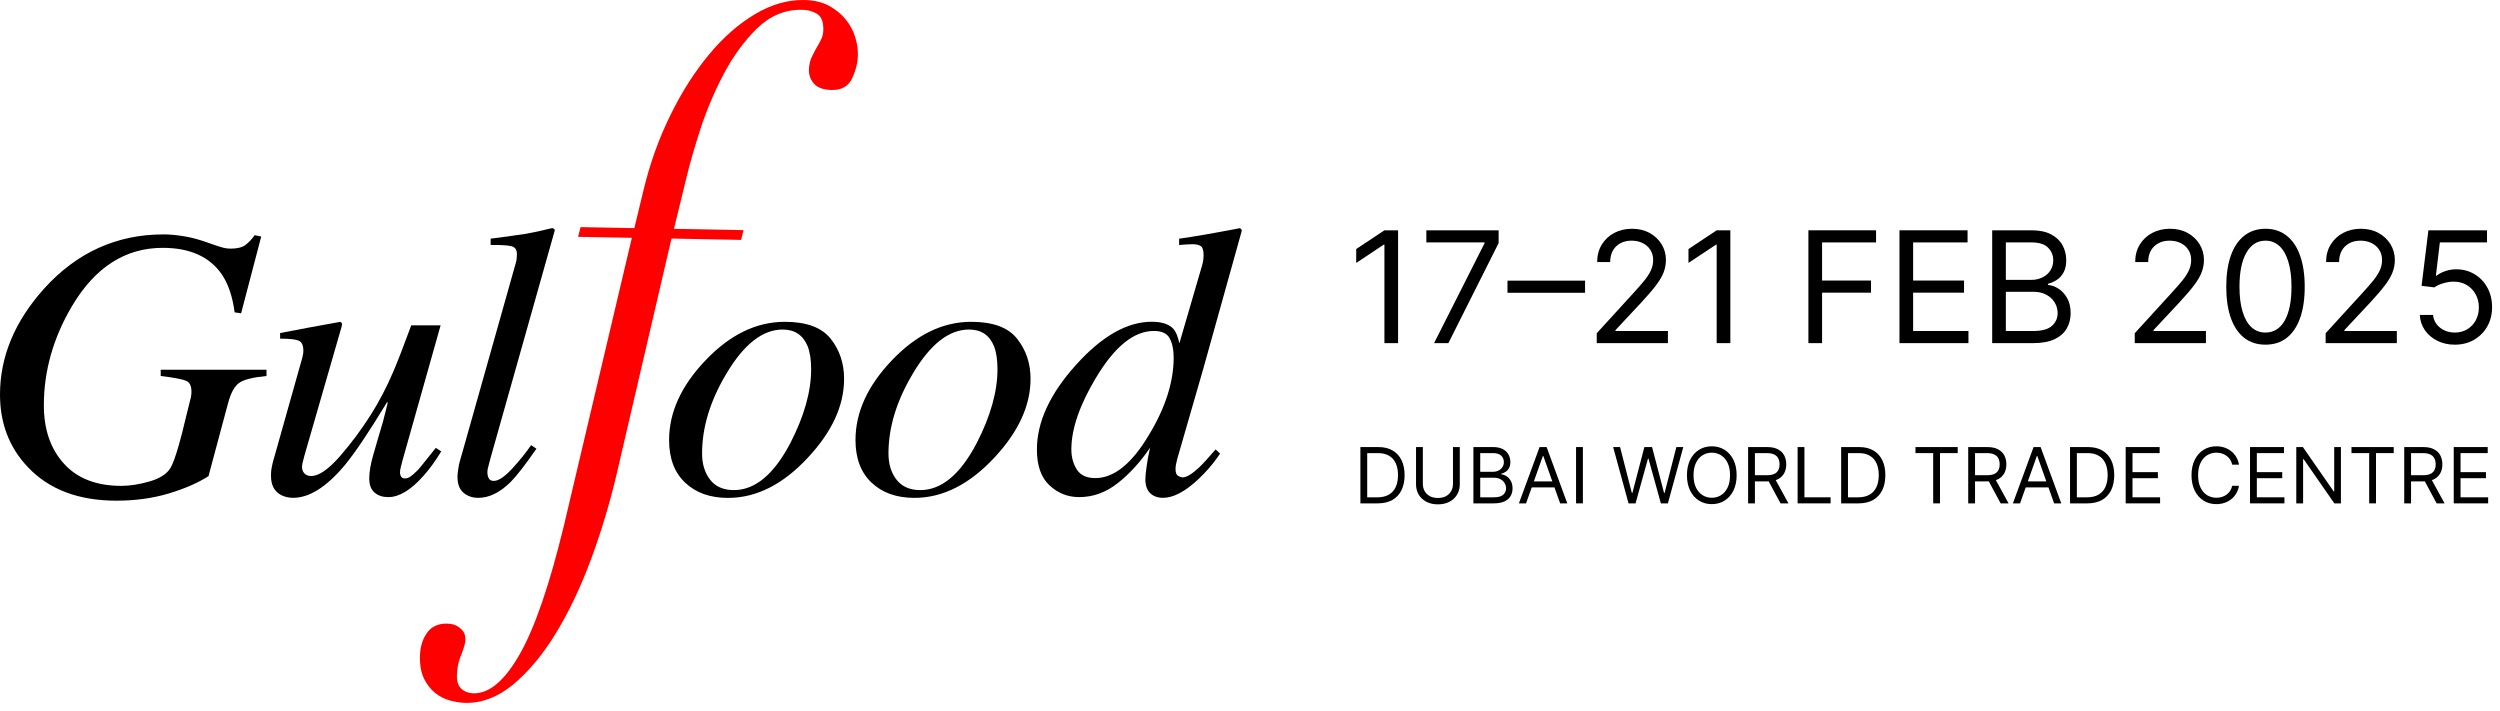 <svg viewBox="0 0 306 87" fill="none" xmlns="http://www.w3.org/2000/svg">
<path d="M54.012 55.258L53.346 54.818C52.789 55.512 52.377 56.03 52.099 56.373C51.662 56.935 51.365 57.3 51.201 57.468C50.836 57.843 50.536 58.119 50.293 58.294C50.046 58.469 49.813 58.562 49.585 58.562C49.356 58.562 49.202 58.49 49.102 58.344C49.005 58.19 48.962 58.022 48.962 57.818C48.962 57.65 48.987 57.435 49.059 57.167C49.123 56.906 49.198 56.62 49.281 56.306L53.933 39.817H50.339C49.374 42.42 48.648 44.322 48.129 45.513C47.307 47.437 46.388 49.182 45.401 50.745C44.296 52.497 43.041 54.192 41.628 55.823C40.205 57.45 39.028 58.265 38.088 58.265C37.752 58.265 37.476 58.165 37.276 57.961C37.069 57.757 36.965 57.482 36.965 57.128C36.965 57.032 36.99 56.878 37.033 56.66C37.079 56.445 37.158 56.141 37.265 55.755L41.793 40.056L41.864 39.731C41.875 39.649 41.85 39.577 41.793 39.502C41.725 39.423 41.653 39.391 41.574 39.409L37.788 40.096L34.287 40.764V41.451C35.384 41.451 36.128 41.526 36.522 41.68C36.929 41.83 37.13 42.248 37.13 42.924C37.13 43.071 37.119 43.203 37.094 43.339C37.069 43.471 37.044 43.622 37.004 43.779L33.382 56.631C33.303 56.996 33.242 57.271 33.214 57.475C33.182 57.675 33.171 57.94 33.171 58.269C33.171 59.392 33.589 60.164 34.426 60.604C34.862 60.822 35.345 60.933 35.878 60.933C37.852 60.933 39.94 59.62 42.154 56.996C43.43 55.458 45.186 52.848 47.417 49.157L47.435 49.411L46.874 51.625C46.398 53.23 45.998 54.568 45.701 55.633C45.526 56.238 45.397 56.77 45.319 57.246C45.236 57.725 45.197 58.165 45.197 58.562C45.197 59.352 45.415 59.924 45.855 60.296C46.284 60.665 46.845 60.847 47.521 60.847C48.837 60.847 50.257 60.007 51.78 58.301C52.556 57.45 53.286 56.434 54.005 55.254" fill="black"></path>
<path d="M89.824 59.988C88.548 59.988 87.582 59.566 86.921 58.719C86.259 57.868 85.934 56.798 85.934 55.508C85.934 52.286 86.939 49.014 88.945 45.677C91.072 42.115 93.361 40.335 95.793 40.335C97.277 40.335 98.285 41.011 98.85 42.366C99.136 43.081 99.283 44.025 99.283 45.191C99.283 47.941 98.428 50.959 96.73 54.249C94.72 58.075 92.417 59.988 89.828 59.988M98.879 56.019C101.84 52.861 103.317 49.65 103.317 46.371C103.317 44.486 102.773 42.849 101.682 41.468C100.584 40.081 98.718 39.391 96.057 39.391C92.567 39.391 89.313 40.975 86.316 44.147C83.373 47.24 81.897 50.48 81.897 53.863C81.897 56.105 82.551 57.846 83.87 59.084C85.183 60.324 86.924 60.943 89.109 60.943C92.574 60.943 95.832 59.302 98.879 56.022" fill="black"></path>
<path d="M111.76 45.677C113.891 42.115 116.169 40.335 118.605 40.335C120.089 40.335 121.108 41.011 121.662 42.366C121.944 43.081 122.091 44.025 122.091 45.191C122.091 47.941 121.236 50.959 119.541 54.249C117.535 58.075 115.236 59.988 112.643 59.988C111.367 59.988 110.405 59.566 109.74 58.719C109.078 57.868 108.749 56.798 108.749 55.508C108.749 52.286 109.758 49.014 111.764 45.677M106.686 59.08C107.995 60.321 109.74 60.939 111.928 60.939C115.39 60.939 118.644 59.298 121.705 56.019C124.655 52.861 126.139 49.647 126.139 46.371C126.139 44.486 125.596 42.849 124.498 41.468C123.411 40.081 121.544 39.391 118.873 39.391C115.379 39.391 112.132 40.975 109.125 44.147C106.185 47.24 104.712 50.48 104.712 53.863C104.712 56.105 105.373 57.846 106.686 59.084" fill="black"></path>
<path d="M19.668 46.02C21.316 46.221 22.353 46.421 22.782 46.611C23.226 46.804 23.433 47.243 23.433 47.934C23.433 48.073 23.433 48.206 23.408 48.334C23.398 48.467 23.372 48.592 23.344 48.713L22.818 50.834C22.436 52.422 22.135 53.652 21.874 54.528C21.477 55.912 21.137 56.838 20.852 57.299C20.412 58.022 19.564 58.561 18.316 58.926C17.057 59.291 15.899 59.47 14.847 59.47C11.804 59.47 9.462 58.561 7.831 56.756C6.186 54.95 5.368 52.565 5.368 49.607C5.368 45.388 6.523 41.336 8.818 37.456C11.64 32.707 15.341 30.336 19.915 30.336C23.247 30.336 25.658 31.42 27.152 33.587C27.943 34.756 28.465 36.308 28.719 38.232L29.512 38.35L31.973 28.953L31.175 28.784C30.814 29.299 30.417 29.703 30.02 30C29.605 30.293 29.015 30.433 28.221 30.433C27.907 30.433 27.589 30.397 27.285 30.311C26.97 30.233 26.405 30.043 25.561 29.746C24.453 29.339 23.441 29.06 22.504 28.917C21.57 28.763 20.744 28.691 20.018 28.691C14.268 28.691 9.394 30.905 5.393 35.332C1.802 39.334 0 43.653 0 48.298C0 51.828 1.144 54.8 3.426 57.192C6.015 59.92 9.627 61.283 14.261 61.283C16.567 61.283 18.709 60.986 20.691 60.392C22.654 59.795 24.27 59.087 25.522 58.275L27.9 49.403C28.243 48.105 28.704 47.251 29.287 46.857C29.856 46.453 30.971 46.181 32.62 46.024V45.252H19.671V46.024L19.668 46.02Z" fill="black"></path>
<path d="M57.012 60.522C57.455 60.801 57.956 60.937 58.532 60.937C59.858 60.937 61.178 60.3 62.486 59.009C63.241 58.255 64.296 56.892 65.658 54.922L65.007 54.486C64.371 55.416 63.595 56.377 62.676 57.375C61.753 58.369 61.01 58.863 60.445 58.863C60.141 58.863 59.933 58.763 59.826 58.548C59.712 58.337 59.658 58.087 59.658 57.79C59.658 57.651 59.676 57.511 59.701 57.372C59.74 57.232 59.833 56.828 60.016 56.156L67.918 28.152C67.804 27.995 67.697 27.92 67.582 27.92C66.309 28.231 65.233 28.471 64.339 28.624C64.053 28.671 63.452 28.76 62.519 28.882C61.593 29.007 60.77 29.118 60.055 29.211V29.983C61.331 29.973 62.19 30.023 62.626 30.141C63.055 30.259 63.27 30.584 63.27 31.12C63.27 31.242 63.263 31.407 63.245 31.61C63.23 31.818 63.191 32.022 63.123 32.225L56.565 55.476C56.411 55.991 56.282 56.442 56.186 56.835C56.06 57.49 55.996 58.001 55.996 58.384C55.996 59.388 56.325 60.096 57.008 60.515" fill="black"></path>
<path d="M134.177 46.188C136.451 42.401 138.801 40.509 141.233 40.509C142.205 40.509 142.856 40.813 143.178 41.428C143.5 42.047 143.657 42.827 143.657 43.763C143.657 46.731 142.656 49.886 140.646 53.211C138.543 56.751 136.351 58.518 134.073 58.518C133.004 58.518 132.257 58.171 131.803 57.47C131.359 56.769 131.134 55.95 131.134 55.01C131.134 52.514 132.139 49.571 134.177 46.184M132.085 60.846C133.787 60.846 135.357 60.281 136.798 59.147C138.236 58.021 139.563 56.572 140.771 54.799C140.575 55.654 140.428 56.433 140.339 57.138C140.238 57.842 140.192 58.357 140.192 58.679C140.192 59.626 140.517 60.284 141.168 60.656C141.515 60.839 141.908 60.935 142.338 60.935C143.636 60.935 145.102 60.152 146.743 58.596C147.662 57.713 148.413 56.851 149.003 56L149.336 55.521L148.792 55.01C147.93 56.018 147.24 56.762 146.743 57.241C145.888 58.035 145.23 58.428 144.769 58.428C144.605 58.428 144.419 58.371 144.201 58.242C143.99 58.121 143.886 57.846 143.886 57.427C143.886 57.255 143.897 57.066 143.94 56.851C143.979 56.641 144.029 56.415 144.097 56.165L147.272 45.169L151.95 28.405L152 28.154L151.785 27.922C148.606 28.537 146.114 28.97 144.326 29.216V29.989C144.705 29.96 145.009 29.935 145.241 29.917C145.466 29.903 145.717 29.892 145.989 29.892C146.418 29.892 146.75 29.974 146.972 30.121C147.204 30.278 147.322 30.65 147.322 31.251C147.322 31.401 147.308 31.576 147.287 31.788C147.262 31.995 147.208 32.227 147.136 32.488L144.354 42.026C144.176 41.203 143.943 40.617 143.639 40.273C143.114 39.68 142.22 39.383 140.968 39.383C137.957 39.383 134.867 41.146 131.695 44.668C128.509 48.205 126.918 51.659 126.918 55.01C126.918 56.995 127.429 58.461 128.466 59.415C129.496 60.37 130.705 60.846 132.085 60.846Z" fill="black"></path>
<path d="M72.278 68.621C73.544 65.224 74.609 61.708 75.467 58.072L82.19 29.199L90.712 29.364L91.009 28.169L82.491 28.009L84.071 21.54C84.422 20.059 84.969 18.175 85.702 15.886C86.446 13.59 87.39 11.337 88.538 9.138C89.693 6.935 91.066 5.054 92.653 3.481C94.266 1.922 96.108 1.153 98.186 1.196C98.872 1.207 99.484 1.371 100.009 1.697C100.535 2.022 100.789 2.666 100.775 3.635C100.764 4.096 100.678 4.489 100.503 4.829C100.338 5.169 100.149 5.519 99.924 5.888C99.716 6.252 99.512 6.646 99.316 7.071C99.13 7.497 99.026 7.994 99.012 8.566C99.004 9.192 99.201 9.75 99.637 10.247C100.07 10.737 100.789 10.991 101.801 11.016C103.002 11.037 103.832 10.565 104.29 9.607C104.744 8.645 104.991 7.679 105.005 6.71C105.023 6.024 104.908 5.298 104.672 4.525C104.429 3.749 104.047 3.03 103.499 2.365C102.956 1.697 102.28 1.149 101.447 0.695C100.624 0.259 99.616 0.023 98.414 0.002C96.423 -0.034 94.431 0.538 92.421 1.725C90.411 2.92 88.531 4.565 86.789 6.667C85.037 8.773 83.456 11.241 82.072 14.062C80.674 16.887 79.569 19.948 78.775 23.238L77.642 27.923L71.062 27.798L70.758 28.988L77.338 29.11L69.034 64.283C67.278 71.546 65.473 76.803 63.631 80.046C61.793 83.289 59.905 84.899 57.963 84.863C57.362 84.849 56.869 84.67 56.486 84.319C56.104 83.972 55.91 83.429 55.925 82.689C55.946 81.888 56.075 81.162 56.315 80.511C56.565 79.86 56.951 78.941 56.962 78.315C56.973 77.403 56.554 77.078 56.186 76.785C55.814 76.492 55.342 76.341 54.73 76.331C53.626 76.309 52.803 76.692 52.252 77.478C51.705 78.269 51.426 79.206 51.405 80.289C51.38 81.43 51.548 82.356 51.905 83.075C52.259 83.794 52.714 84.373 53.254 84.809C53.801 85.249 54.401 85.557 55.07 85.739C55.742 85.921 56.365 86.021 56.973 86.032C59.004 86.072 60.949 85.32 62.798 83.79C64.657 82.256 66.381 80.193 67.979 77.604C69.574 75.007 71.012 72.014 72.278 68.617" fill="#FF0000"></path>
<path d="M168.639 61.612H166.513V54.721H168.733C169.402 54.721 169.974 54.859 170.449 55.135C170.925 55.409 171.289 55.802 171.543 56.316C171.796 56.827 171.923 57.44 171.923 58.153C171.923 58.871 171.795 59.489 171.539 60.007C171.284 60.523 170.911 60.92 170.422 61.198C169.933 61.474 169.339 61.612 168.639 61.612ZM167.347 60.871H168.585C169.155 60.871 169.627 60.761 170.002 60.542C170.376 60.322 170.655 60.009 170.839 59.603C171.023 59.197 171.115 58.714 171.115 58.153C171.115 57.597 171.024 57.118 170.843 56.716C170.661 56.313 170.39 56.003 170.029 55.788C169.667 55.57 169.218 55.461 168.679 55.461H167.347V60.871Z" fill="black"></path>
<path d="M177.844 54.721H178.679V59.283C178.679 59.754 178.568 60.175 178.346 60.545C178.126 60.913 177.815 61.203 177.414 61.416C177.012 61.627 176.541 61.733 176 61.733C175.46 61.733 174.989 61.627 174.587 61.416C174.186 61.203 173.874 60.913 173.652 60.545C173.432 60.175 173.322 59.754 173.322 59.283V54.721H174.157V59.216C174.157 59.553 174.231 59.852 174.379 60.114C174.527 60.375 174.738 60.58 175.011 60.73C175.287 60.878 175.617 60.952 176 60.952C176.384 60.952 176.714 60.878 176.99 60.73C177.266 60.58 177.476 60.375 177.622 60.114C177.77 59.852 177.844 59.553 177.844 59.216V54.721Z" fill="black"></path>
<path d="M180.345 61.612V54.721H182.754C183.234 54.721 183.63 54.804 183.941 54.97C184.253 55.134 184.485 55.355 184.638 55.633C184.79 55.909 184.867 56.215 184.867 56.551C184.867 56.847 184.814 57.092 184.709 57.285C184.605 57.478 184.469 57.63 184.298 57.742C184.13 57.855 183.947 57.938 183.75 57.991V58.059C183.961 58.072 184.173 58.146 184.386 58.281C184.599 58.415 184.777 58.608 184.921 58.859C185.064 59.111 185.136 59.418 185.136 59.781C185.136 60.127 185.057 60.437 184.9 60.713C184.743 60.989 184.496 61.208 184.157 61.369C183.818 61.531 183.377 61.612 182.835 61.612H180.345ZM181.179 60.871H182.835C183.38 60.871 183.767 60.766 183.995 60.555C184.226 60.342 184.342 60.084 184.342 59.781C184.342 59.548 184.282 59.333 184.164 59.135C184.045 58.936 183.875 58.776 183.656 58.658C183.436 58.536 183.176 58.476 182.875 58.476H181.179V60.871ZM181.179 57.749H182.727C182.978 57.749 183.205 57.7 183.407 57.601C183.611 57.502 183.772 57.363 183.891 57.184C184.012 57.005 184.073 56.794 184.073 56.551C184.073 56.249 183.967 55.992 183.756 55.781C183.546 55.568 183.211 55.461 182.754 55.461H181.179V57.749Z" fill="black"></path>
<path d="M186.79 61.612H185.915L188.445 54.721H189.306L191.836 61.612H190.961L188.902 55.811H188.849L186.79 61.612ZM187.112 58.92H190.638V59.66H187.112V58.92Z" fill="black"></path>
<path d="M193.744 54.721V61.612H192.909V54.721H193.744Z" fill="black"></path>
<path d="M199.333 61.612L197.449 54.721H198.297L199.737 60.333H199.804L201.271 54.721H202.213L203.68 60.333H203.747L205.187 54.721H206.035L204.151 61.612H203.29L201.769 56.121H201.715L200.194 61.612H199.333Z" fill="black"></path>
<path d="M212.565 58.166C212.565 58.893 212.433 59.521 212.171 60.05C211.909 60.58 211.549 60.988 211.091 61.275C210.633 61.562 210.111 61.706 209.523 61.706C208.936 61.706 208.413 61.562 207.955 61.275C207.498 60.988 207.138 60.58 206.875 60.05C206.613 59.521 206.482 58.893 206.482 58.166C206.482 57.44 206.613 56.812 206.875 56.282C207.138 55.753 207.498 55.345 207.955 55.058C208.413 54.77 208.936 54.627 209.523 54.627C210.111 54.627 210.633 54.77 211.091 55.058C211.549 55.345 211.909 55.753 212.171 56.282C212.433 56.812 212.565 57.44 212.565 58.166ZM211.757 58.166C211.757 57.57 211.657 57.066 211.458 56.656C211.26 56.245 210.992 55.935 210.654 55.724C210.317 55.513 209.94 55.407 209.523 55.407C209.106 55.407 208.728 55.513 208.389 55.724C208.053 55.935 207.785 56.245 207.585 56.656C207.388 57.066 207.289 57.57 207.289 58.166C207.289 58.763 207.388 59.267 207.585 59.677C207.785 60.087 208.053 60.398 208.389 60.609C208.728 60.82 209.106 60.925 209.523 60.925C209.94 60.925 210.317 60.82 210.654 60.609C210.992 60.398 211.26 60.087 211.458 59.677C211.657 59.267 211.757 58.763 211.757 58.166Z" fill="black"></path>
<path d="M213.968 61.612V54.721H216.296C216.834 54.721 217.276 54.813 217.621 54.997C217.967 55.179 218.223 55.429 218.389 55.747C218.555 56.066 218.638 56.428 218.638 56.834C218.638 57.24 218.555 57.6 218.389 57.914C218.223 58.228 217.968 58.475 217.625 58.654C217.282 58.831 216.843 58.92 216.309 58.92H214.425V58.166H216.282C216.65 58.166 216.946 58.112 217.171 58.005C217.397 57.897 217.561 57.745 217.662 57.547C217.765 57.348 217.817 57.11 217.817 56.834C217.817 56.558 217.765 56.317 217.662 56.111C217.559 55.904 217.394 55.745 217.167 55.633C216.941 55.519 216.641 55.461 216.269 55.461H214.802V61.612H213.968ZM217.211 58.516L218.907 61.612H217.938L216.269 58.516H217.211Z" fill="black"></path>
<path d="M220.028 61.612V54.721H220.862V60.871H224.065V61.612H220.028Z" fill="black"></path>
<path d="M227.484 61.612H225.357V54.721H227.578C228.246 54.721 228.818 54.859 229.294 55.135C229.769 55.409 230.134 55.802 230.387 56.316C230.641 56.827 230.767 57.44 230.767 58.153C230.767 58.871 230.639 59.489 230.384 60.007C230.128 60.523 229.756 60.92 229.267 61.198C228.778 61.474 228.183 61.612 227.484 61.612ZM226.192 60.871H227.43C227.999 60.871 228.472 60.761 228.846 60.542C229.221 60.322 229.5 60.009 229.684 59.603C229.868 59.197 229.96 58.714 229.96 58.153C229.96 57.597 229.869 57.118 229.687 56.716C229.506 56.313 229.234 56.003 228.873 55.788C228.512 55.57 228.062 55.461 227.524 55.461H226.192V60.871Z" fill="black"></path>
<path d="M234.455 55.461V54.721H239.623V55.461H237.456V61.612H236.621V55.461H234.455Z" fill="black"></path>
<path d="M240.91 61.612V54.721H243.239C243.777 54.721 244.219 54.813 244.564 54.997C244.91 55.179 245.165 55.429 245.331 55.747C245.497 56.066 245.58 56.428 245.58 56.834C245.58 57.24 245.497 57.6 245.331 57.914C245.165 58.228 244.911 58.475 244.568 58.654C244.224 58.831 243.786 58.92 243.252 58.92H241.368V58.166H243.225C243.593 58.166 243.889 58.112 244.113 58.005C244.34 57.897 244.504 57.745 244.605 57.547C244.708 57.348 244.759 57.11 244.759 56.834C244.759 56.558 244.708 56.317 244.605 56.111C244.501 55.904 244.337 55.745 244.11 55.633C243.883 55.519 243.584 55.461 243.212 55.461H241.745V61.612H240.91ZM244.154 58.516L245.849 61.612H244.88L243.212 58.516H244.154Z" fill="black"></path>
<path d="M247.253 61.612H246.378L248.909 54.721H249.77L252.3 61.612H251.425L249.366 55.811H249.312L247.253 61.612ZM247.576 58.92H251.102V59.66H247.576V58.92Z" fill="black"></path>
<path d="M255.5 61.612H253.373V54.721H255.594C256.262 54.721 256.834 54.859 257.31 55.135C257.785 55.409 258.15 55.802 258.403 56.316C258.657 56.827 258.783 57.44 258.783 58.153C258.783 58.871 258.655 59.489 258.4 60.007C258.144 60.523 257.772 60.92 257.283 61.198C256.794 61.474 256.199 61.612 255.5 61.612ZM254.208 60.871H255.446C256.015 60.871 256.488 60.761 256.862 60.542C257.237 60.322 257.516 60.009 257.7 59.603C257.884 59.197 257.976 58.714 257.976 58.153C257.976 57.597 257.885 57.118 257.703 56.716C257.522 56.313 257.25 56.003 256.889 55.788C256.528 55.57 256.078 55.461 255.54 55.461H254.208V60.871Z" fill="black"></path>
<path d="M260.183 61.612V54.721H264.341V55.461H261.017V57.79H264.126V58.53H261.017V60.871H264.395V61.612H260.183Z" fill="black"></path>
<path d="M274.055 56.874H273.22C273.171 56.634 273.084 56.424 272.961 56.242C272.84 56.06 272.692 55.908 272.517 55.784C272.344 55.659 272.153 55.565 271.942 55.502C271.731 55.439 271.511 55.407 271.282 55.407C270.865 55.407 270.487 55.513 270.148 55.724C269.812 55.935 269.544 56.245 269.344 56.656C269.147 57.066 269.048 57.57 269.048 58.166C269.048 58.763 269.147 59.267 269.344 59.677C269.544 60.087 269.812 60.398 270.148 60.609C270.487 60.82 270.865 60.925 271.282 60.925C271.511 60.925 271.731 60.894 271.942 60.831C272.153 60.768 272.344 60.675 272.517 60.552C272.692 60.426 272.84 60.273 272.961 60.091C273.084 59.907 273.171 59.696 273.22 59.458H274.055C273.992 59.81 273.877 60.126 273.711 60.404C273.545 60.682 273.339 60.919 273.092 61.114C272.846 61.306 272.569 61.453 272.261 61.554C271.956 61.655 271.63 61.706 271.282 61.706C270.695 61.706 270.172 61.562 269.714 61.275C269.257 60.988 268.897 60.58 268.634 60.05C268.372 59.521 268.241 58.893 268.241 58.166C268.241 57.44 268.372 56.812 268.634 56.282C268.897 55.753 269.257 55.345 269.714 55.058C270.172 54.77 270.695 54.627 271.282 54.627C271.63 54.627 271.956 54.677 272.261 54.778C272.569 54.879 272.846 55.027 273.092 55.222C273.339 55.415 273.545 55.651 273.711 55.929C273.877 56.205 273.992 56.52 274.055 56.874Z" fill="black"></path>
<path d="M275.403 61.612V54.721H279.561V55.461H276.237V57.79H279.346V58.53H276.237V60.871H279.615V61.612H275.403Z" fill="black"></path>
<path d="M286.529 54.721V61.612H285.722L281.967 56.202H281.9V61.612H281.065V54.721H281.873L285.641 60.145H285.708V54.721H286.529Z" fill="black"></path>
<path d="M287.822 55.461V54.721H292.99V55.461H290.823V61.612H289.989V55.461H287.822Z" fill="black"></path>
<path d="M294.278 61.612V54.721H296.606C297.144 54.721 297.586 54.813 297.931 54.997C298.277 55.179 298.532 55.429 298.698 55.747C298.864 56.066 298.947 56.428 298.947 56.834C298.947 57.24 298.864 57.6 298.698 57.914C298.532 58.228 298.278 58.475 297.935 58.654C297.592 58.831 297.153 58.92 296.619 58.92H294.735V58.166H296.592C296.96 58.166 297.256 58.112 297.481 58.005C297.707 57.897 297.871 57.745 297.972 57.547C298.075 57.348 298.127 57.11 298.127 56.834C298.127 56.558 298.075 56.317 297.972 56.111C297.869 55.904 297.704 55.745 297.477 55.633C297.251 55.519 296.951 55.461 296.579 55.461H295.112V61.612H294.278ZM297.521 58.516L299.217 61.612H298.248L296.579 58.516H297.521Z" fill="black"></path>
<path d="M300.338 61.612V54.721H304.496V55.461H301.172V57.79H304.281V58.53H301.172V60.871H304.55V61.612H300.338Z" fill="black"></path>
<path d="M171.125 28.189V42H169.453V29.942H169.372L166 32.181V30.482L169.453 28.189H171.125Z" fill="black"></path>
<path d="M175.529 42L181.706 29.78V29.672H174.585V28.189H183.432V29.753L177.282 42H175.529Z" fill="black"></path>
<path d="M194.011 34.352V35.836H184.516V34.352H194.011Z" fill="black"></path>
<path d="M195.441 42V40.786L199.999 35.795C200.534 35.211 200.975 34.703 201.321 34.272C201.667 33.835 201.923 33.426 202.09 33.044C202.26 32.657 202.346 32.253 202.346 31.83C202.346 31.345 202.229 30.924 201.995 30.569C201.766 30.214 201.451 29.94 201.051 29.747C200.651 29.553 200.201 29.457 199.702 29.457C199.172 29.457 198.709 29.567 198.313 29.787C197.922 30.003 197.619 30.306 197.403 30.697C197.192 31.088 197.086 31.547 197.086 32.073H195.494C195.494 31.264 195.681 30.553 196.054 29.942C196.427 29.331 196.935 28.854 197.578 28.512C198.226 28.171 198.952 28 199.756 28C200.566 28 201.283 28.171 201.908 28.512C202.532 28.854 203.023 29.315 203.378 29.895C203.733 30.475 203.91 31.12 203.91 31.83C203.91 32.338 203.818 32.835 203.634 33.321C203.454 33.802 203.139 34.339 202.69 34.932C202.245 35.521 201.627 36.241 200.835 37.09L197.733 40.408V40.516H204.153V42H195.441Z" fill="black"></path>
<path d="M211.794 28.189V42H210.121V29.942H210.04L206.669 32.181V30.482L210.121 28.189H211.794Z" fill="black"></path>
<path d="M221.349 42V28.189H229.63V29.672H223.022V34.339H229.01V35.822H223.022V42H221.349Z" fill="black"></path>
<path d="M232.495 42V28.189H240.83V29.672H234.167V34.339H240.398V35.822H234.167V40.516H240.937V42H232.495Z" fill="black"></path>
<path d="M243.844 42V28.189H248.672C249.634 28.189 250.428 28.355 251.053 28.688C251.678 29.016 252.143 29.459 252.449 30.016C252.754 30.569 252.907 31.183 252.907 31.857C252.907 32.451 252.802 32.941 252.59 33.327C252.383 33.714 252.109 34.02 251.768 34.245C251.43 34.469 251.064 34.636 250.668 34.743V34.878C251.091 34.905 251.516 35.054 251.943 35.324C252.37 35.593 252.727 35.98 253.015 36.483C253.303 36.987 253.447 37.603 253.447 38.331C253.447 39.023 253.289 39.646 252.975 40.199C252.66 40.752 252.163 41.19 251.484 41.514C250.805 41.838 249.922 42 248.834 42H243.844ZM245.516 40.516H248.834C249.927 40.516 250.702 40.305 251.161 39.882C251.624 39.455 251.855 38.938 251.855 38.331C251.855 37.864 251.736 37.432 251.498 37.036C251.26 36.636 250.92 36.317 250.48 36.079C250.039 35.836 249.517 35.715 248.915 35.715H245.516V40.516ZM245.516 34.258H248.618C249.122 34.258 249.576 34.159 249.98 33.961C250.39 33.764 250.713 33.485 250.952 33.125C251.194 32.765 251.316 32.343 251.316 31.857C251.316 31.25 251.104 30.736 250.682 30.313C250.259 29.886 249.589 29.672 248.672 29.672H245.516V34.258Z" fill="black"></path>
<path d="M261.293 42V40.786L265.851 35.795C266.386 35.211 266.827 34.703 267.173 34.272C267.519 33.835 267.776 33.426 267.942 33.044C268.113 32.657 268.198 32.253 268.198 31.83C268.198 31.345 268.081 30.924 267.847 30.569C267.618 30.214 267.303 29.94 266.903 29.747C266.503 29.553 266.054 29.457 265.555 29.457C265.024 29.457 264.561 29.567 264.165 29.787C263.774 30.003 263.471 30.306 263.255 30.697C263.044 31.088 262.938 31.547 262.938 32.073H261.347C261.347 31.264 261.533 30.553 261.906 29.942C262.28 29.331 262.788 28.854 263.43 28.512C264.078 28.171 264.804 28 265.609 28C266.418 28 267.135 28.171 267.76 28.512C268.385 28.854 268.875 29.315 269.23 29.895C269.585 30.475 269.763 31.12 269.763 31.83C269.763 32.338 269.67 32.835 269.486 33.321C269.306 33.802 268.992 34.339 268.542 34.932C268.097 35.521 267.479 36.241 266.688 37.09L263.586 40.408V40.516H270.005V42H261.293Z" fill="black"></path>
<path d="M277.295 42.188C276.279 42.188 275.414 41.912 274.699 41.359C273.984 40.801 273.438 39.995 273.06 38.938C272.683 37.877 272.494 36.596 272.494 35.094C272.494 33.602 272.683 32.327 273.06 31.271C273.442 30.21 273.991 29.4 274.706 28.843C275.425 28.281 276.288 28 277.295 28C278.302 28 279.163 28.281 279.878 28.843C280.597 29.4 281.146 30.21 281.523 31.271C281.905 32.327 282.097 33.602 282.097 35.094C282.097 36.596 281.908 37.877 281.53 38.938C281.152 39.995 280.606 40.801 279.891 41.359C279.177 41.912 278.311 42.188 277.295 42.188ZM277.295 40.705C278.302 40.705 279.084 40.219 279.642 39.248C280.199 38.277 280.478 36.892 280.478 35.094C280.478 33.898 280.35 32.88 280.094 32.039C279.842 31.199 279.478 30.558 279.001 30.117C278.529 29.677 277.96 29.457 277.295 29.457C276.297 29.457 275.517 29.949 274.955 30.933C274.393 31.913 274.112 33.3 274.112 35.094C274.112 36.29 274.238 37.306 274.49 38.142C274.742 38.978 275.103 39.615 275.576 40.051C276.052 40.487 276.625 40.705 277.295 40.705Z" fill="black"></path>
<path d="M284.659 42V40.786L289.218 35.795C289.753 35.211 290.193 34.703 290.539 34.272C290.886 33.835 291.142 33.426 291.308 33.044C291.479 32.657 291.564 32.253 291.564 31.83C291.564 31.345 291.448 30.924 291.214 30.569C290.984 30.214 290.67 29.94 290.27 29.747C289.87 29.553 289.42 29.457 288.921 29.457C288.39 29.457 287.927 29.567 287.532 29.787C287.141 30.003 286.837 30.306 286.621 30.697C286.41 31.088 286.304 31.547 286.304 32.073H284.713C284.713 31.264 284.9 30.553 285.273 29.942C285.646 29.331 286.154 28.854 286.797 28.512C287.444 28.171 288.17 28 288.975 28C289.784 28 290.501 28.171 291.126 28.512C291.751 28.854 292.241 29.315 292.596 29.895C292.951 30.475 293.129 31.12 293.129 31.83C293.129 32.338 293.037 32.835 292.852 33.321C292.673 33.802 292.358 34.339 291.908 34.932C291.463 35.521 290.845 36.241 290.054 37.09L286.952 40.408V40.516H293.372V42H284.659Z" fill="black"></path>
<path d="M300.473 42.188C299.681 42.188 298.969 42.031 298.335 41.716C297.701 41.402 297.193 40.97 296.811 40.422C296.429 39.873 296.22 39.248 296.184 38.547H297.802C297.865 39.172 298.148 39.689 298.652 40.098C299.16 40.502 299.767 40.705 300.473 40.705C301.039 40.705 301.543 40.572 301.983 40.307C302.428 40.042 302.777 39.678 303.028 39.215C303.285 38.747 303.413 38.219 303.413 37.63C303.413 37.027 303.28 36.49 303.015 36.018C302.754 35.541 302.395 35.166 301.936 34.892C301.477 34.618 300.954 34.478 300.365 34.474C299.942 34.469 299.508 34.535 299.063 34.669C298.618 34.8 298.252 34.968 297.964 35.175L296.4 34.986L297.236 28.189H304.411V29.672H298.638L298.153 33.745H298.234C298.517 33.521 298.872 33.334 299.299 33.186C299.726 33.037 300.171 32.963 300.634 32.963C301.48 32.963 302.233 33.166 302.894 33.57C303.559 33.97 304.08 34.519 304.458 35.216C304.84 35.912 305.031 36.708 305.031 37.603C305.031 38.484 304.833 39.271 304.438 39.963C304.047 40.651 303.507 41.195 302.819 41.595C302.132 41.991 301.349 42.188 300.473 42.188Z" fill="black"></path>
</svg>

